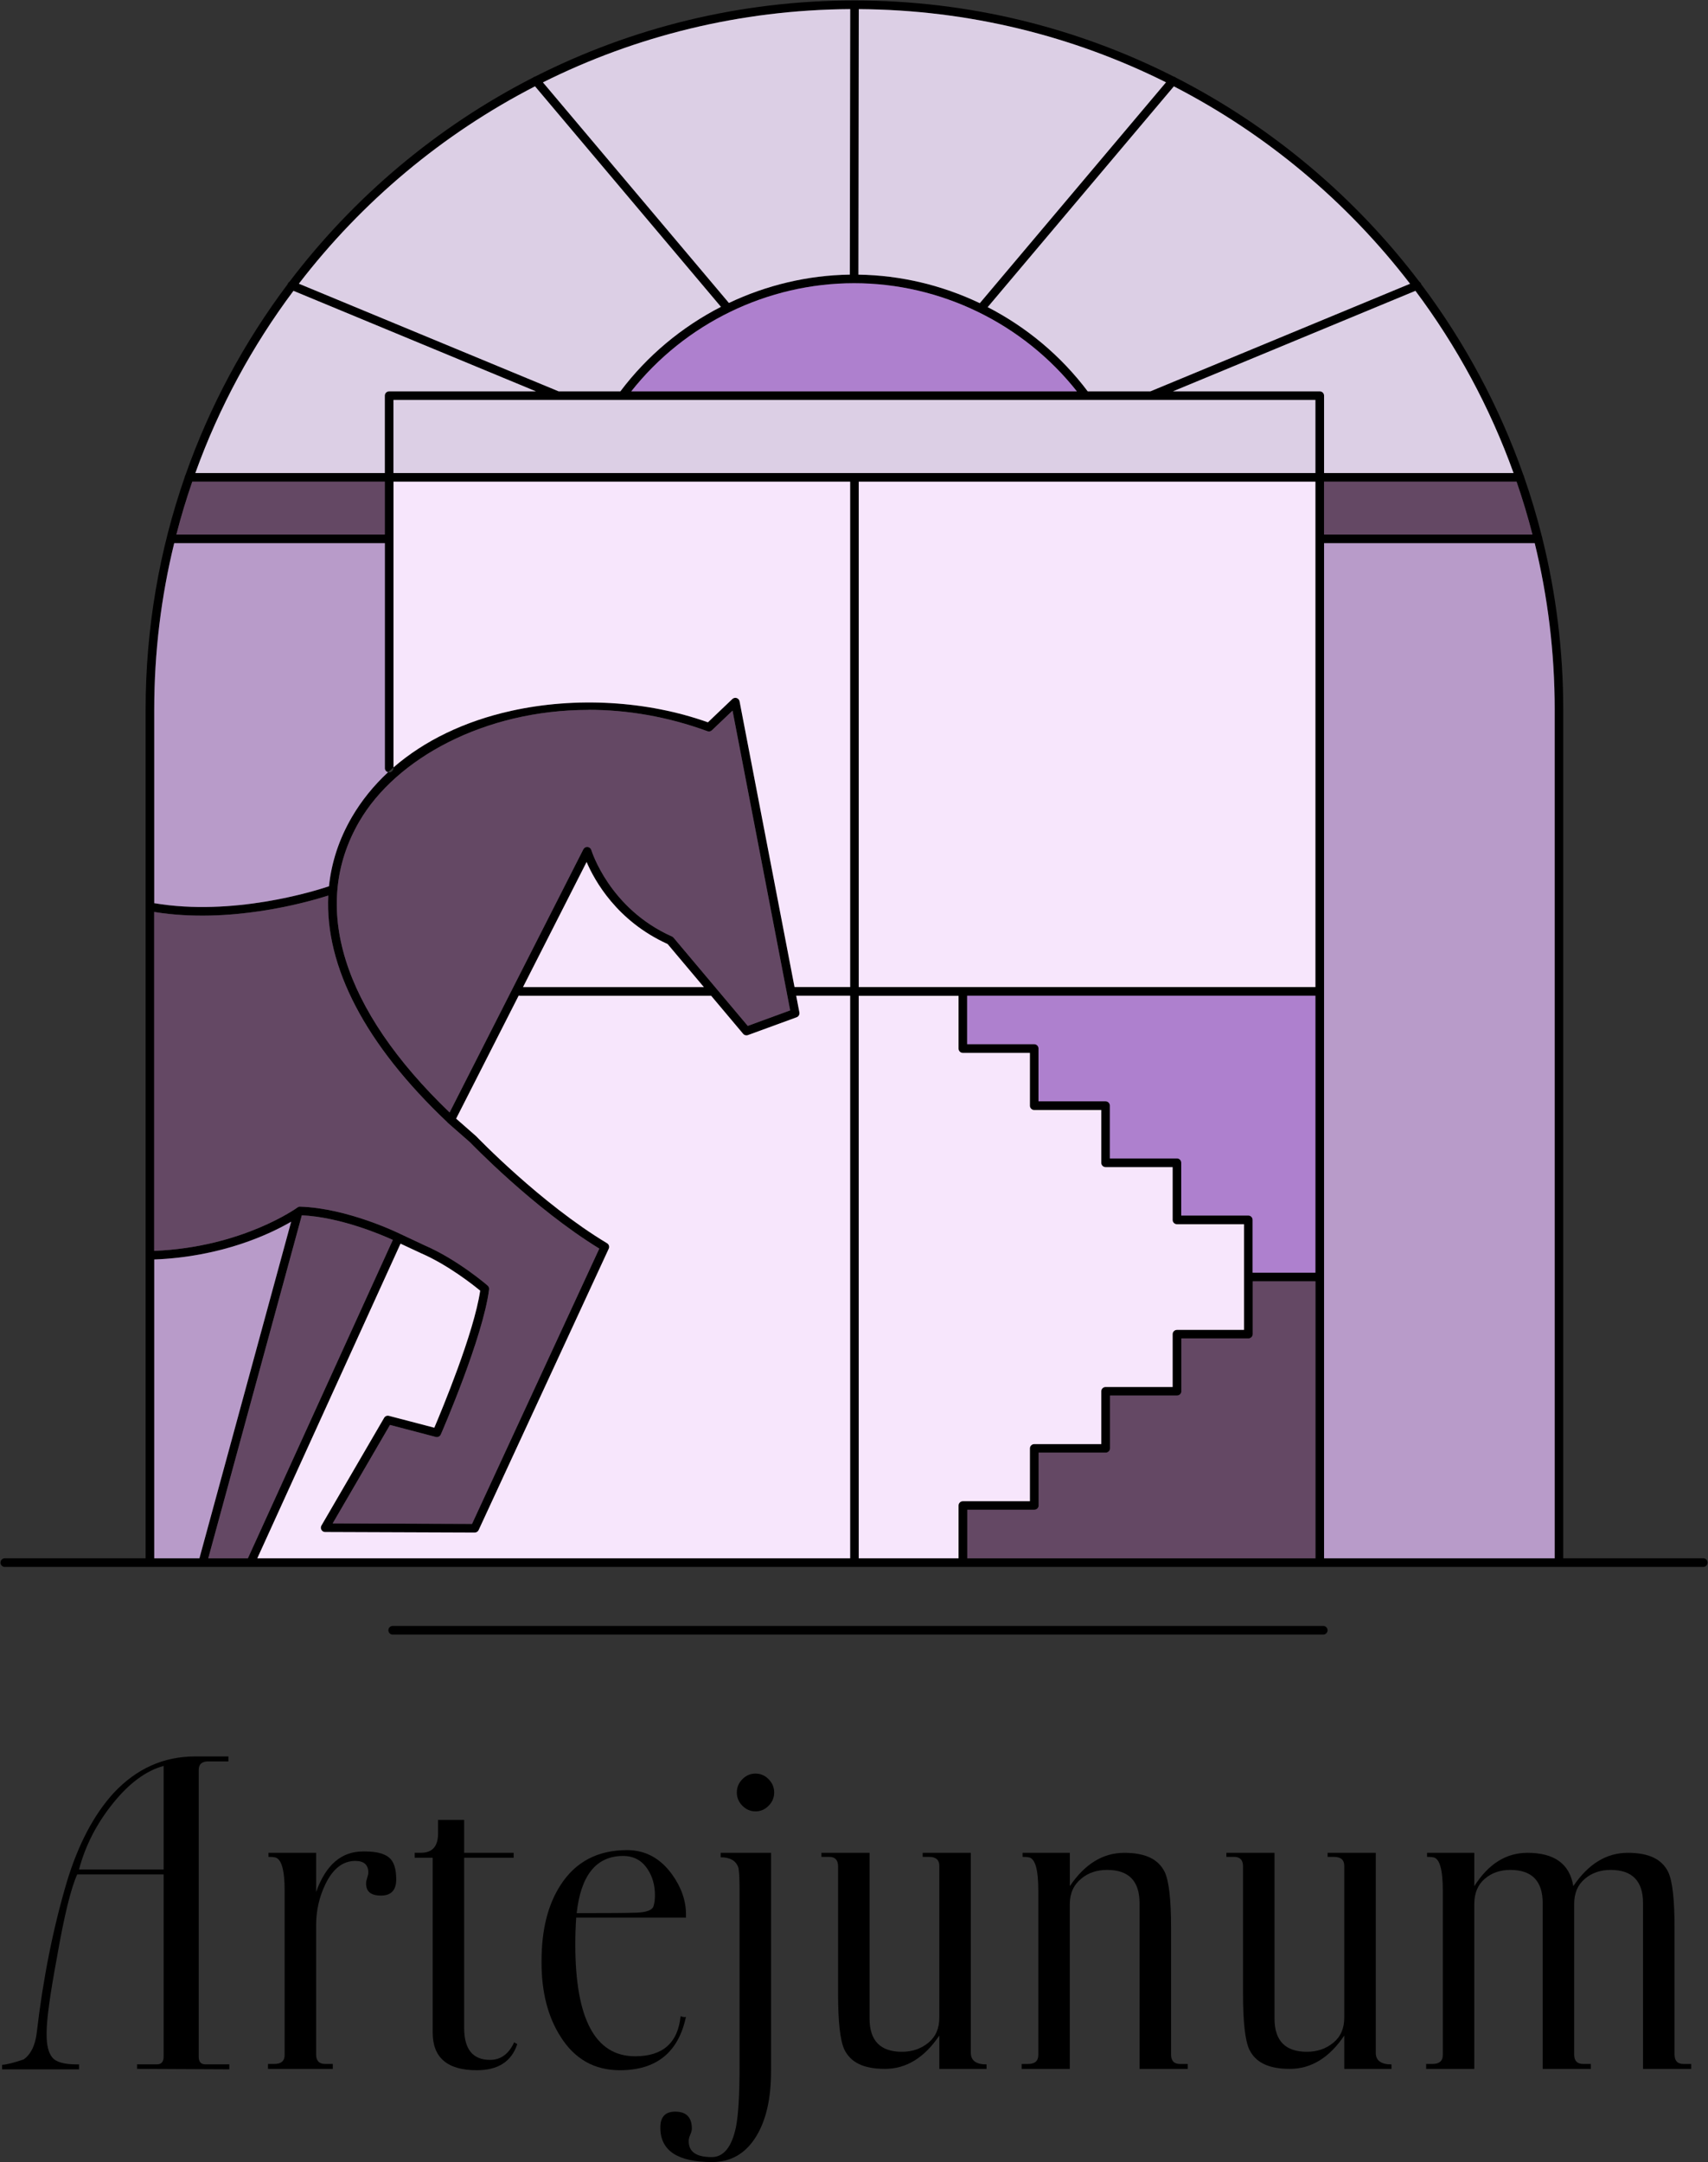 <?xml version="1.0" encoding="UTF-8"?> <svg xmlns="http://www.w3.org/2000/svg" id="Layer_2" data-name="Layer 2" viewBox="0 0 978.45 1237.97"><rect x="0" y="0" width="978.45" height="1237.97" fill="#333333" stroke="none"/><defs><style> .cls-1 { fill: #644864; } .cls-1, .cls-2, .cls-3, .cls-4, .cls-5, .cls-6, .cls-7 { stroke-width: 0px; } .cls-2 { fill: #644864; } .cls-3 { fill: #000; } .cls-4 { fill: #f7e6fc; } .cls-5 { fill: #dccfe5; } .cls-6 { fill: #ae80ce; } .cls-7 { fill: #b89bc9; } </style></defs><g id="Layer_1-2" data-name="Layer 1"><g><g><path class="cls-3" d="M975.74,892.25c1.36,0,2.47,1.11,2.47,2.47s-1.11,2.47-2.47,2.47H143.54l.05.02H2.73c-1.36,0-2.47-1.11-2.47-2.47s1.11-2.47,2.47-2.47h80.69v-485.95c0-46.63,7.9-91.46,22.43-133.2.02-.42.17-.84.42-1.19,13.91-39.52,33.76-76.27,58.49-109.17.02-.1.05-.2.1-.3.2-.49.57-.91.99-1.16,36.95-48.68,84.62-88.82,139.45-116.85.05-.05.1-.1.15-.12.35-.3.77-.47,1.19-.54C361.6,15.97,423.77.26,489.47.26c32.85,0,64.83,3.93,95.46,11.34,30.6,7.41,59.89,18.28,87.38,32.21.42.07.84.25,1.19.54.05.05.1.07.15.12,54.83,28.03,102.5,68.17,139.45,116.85.44.27.79.67.99,1.16.05.1.07.2.1.3,24.72,32.87,44.58,69.65,58.49,109.17.22.35.37.74.42,1.16,3.93,11.24,7.34,22.7,10.27,34.36.12.3.22.59.22.94,7.8,31.37,11.93,64.17,11.93,97.91v485.95h80.22ZM890.62,892.28v-485.95c0-32.82-3.98-64.76-11.44-95.31h-120.68v581.26h132.11ZM758.49,306.08h119.42c-2.64-10.27-5.68-20.35-9.11-30.28h-110.3v30.28ZM758.51,270.86h108.55c-13.56-37.69-32.63-72.81-56.21-104.33l-138.91,57.55h84.1c1.36,0,2.47,1.11,2.47,2.47v44.31ZM659.02,224.08l148.74-61.6c-36.06-46.95-82.25-85.73-135.3-113.02l-106.65,126.41c22.25,11.44,41.96,27.84,57.3,48.21h35.91ZM753.57,892.28v-158.62h-35.94v30.23c0,1.36-1.11,2.47-2.47,2.47h-38.41v30.23c0,1.36-1.11,2.47-2.47,2.47h-38.41v30.23c0,1.36-1.11,2.47-2.47,2.47h-38.41v30.23c0,1.36-1.11,2.47-2.47,2.47h-38.41v27.76l-.05.05h199.49ZM753.55,728.72v-158.59h-199.49v27.76h38.41c1.36,0,2.47,1.11,2.47,2.47v30.23h38.41c1.36,0,2.47,1.11,2.47,2.47v30.23h38.41c1.36,0,2.47,1.11,2.47,2.47v30.23h38.41c1.36,0,2.47,1.11,2.47,2.47v30.23l.05.02h35.94ZM753.55,565.19v-289.39h-261.61v289.39h261.61ZM753.55,270.86v-41.84H225.39v41.84h528.16ZM712.64,761.47v-60.49h-38.41c-1.36,0-2.47-1.11-2.47-2.47v-30.23h-38.41c-1.36,0-2.47-1.11-2.47-2.47v-30.23h-38.41c-1.36,0-2.47-1.11-2.47-2.47v-30.23h-38.41c-1.36,0-2.47-1.11-2.47-2.47v-30.23h-57.18v322.1h57.18v-30.23c0-1.36,1.11-2.47,2.47-2.47h38.41v-30.23c0-1.36,1.11-2.47,2.47-2.47h38.41v-30.23c0-1.36,1.11-2.47,2.47-2.47h38.41v-30.23c0-1.36,1.11-2.47,2.47-2.47h38.41ZM561.29,173.6l106.67-126.46c-53.08-26.48-112.85-41.54-176-41.91l-.2,152.02c24.3.37,47.99,6.08,69.53,16.35ZM361.63,224.08h255.29c-30.7-38.85-78.05-61.92-127.64-61.92-24.8,0-49.03,5.75-70.91,16.38-21.86,10.62-41.37,26.11-56.73,45.54ZM486.82,157.24l.22-152.02c-63.15.4-122.93,15.44-176,41.94h-.02l106.55,126.31c21.46-10.18,45.05-15.86,69.26-16.23ZM487.02,892.28v-322.15h-30.9l1.83,9.56c.22,1.19-.44,2.37-1.58,2.79l-27.91,10.2c-.96.35-2.07.07-2.74-.74l-18.35-21.81s-.07.02-.12.02h-109.46c-.22,0-.44-.02-.64-.1l-35.84,70.47,11.44,10.03c.52.52,36.92,38.46,75.01,61.3,1.09.64,1.51,2,.96,3.16l-74.52,161.09c-.4.86-1.28,1.43-2.25,1.43l-85.68-.32c-.89,0-1.7-.47-2.12-1.23-.44-.77-.44-1.7,0-2.47l35.91-61.67c.57-.96,1.68-1.43,2.77-1.14l25.98,6.79c4.17-9.81,22.75-54.34,26.28-78.47-3.9-3.21-18.45-14.77-34.01-21.49l-11.63-5.43-82.07,180.23.07-.05h339.58ZM487.02,565.19v-289.39H225.41v163.6c-1.06.91-2.1,1.83-3.11,2.77-1.06-.27-1.83-1.23-1.83-2.37v-128.78h-120.68c-7.48,30.55-11.44,62.49-11.44,95.31v110.82c45,7.63,91.41-6.77,100.1-9.68,1.43-13.76,5.78-27.02,13.14-39.64,5.51-9.43,12.45-18.01,20.7-25.66.2.07.42.1.64.1,1.36,0,2.47-1.11,2.47-2.47v-.4c17.63-15.29,40.63-26.43,67.35-32.36,37.05-8.22,78.05-5.83,112.77,6.55l14-13.34c.67-.62,1.61-.84,2.45-.57.86.27,1.51.99,1.68,1.88l31.49,163.63h31.86ZM452.67,578.53l-33.02-171.63-11.83,11.26c-.67.64-1.68.86-2.54.52-23.19-8.5-46.29-12.25-68.17-12.25l.02.05c-59.47,0-110.21,27.74-131.25,63.82-28.26,48.48-9.88,107.59,51.69,166.69l76.62-150.69c.47-.91,1.43-1.43,2.42-1.33,1.01.1,1.85.79,2.15,1.75.1.32,10.3,33.54,46.21,49.52.35.15.64.37.89.67l42.51,50.51,24.3-8.89ZM413,175.69l-106.5-126.26c-53.03,27.29-99.21,66.07-135.27,113.02l148.74,61.6-.02.02h35.47c15.41-20.48,35.25-36.92,57.6-48.38ZM403.22,565.22l-20.77-24.67c-29.1-13.16-41.89-36.43-46.41-46.98l-36.43,71.65h103.61ZM270.41,872.57l72.91-157.65c-37.96-23.29-73.63-60.44-74-60.81l-12.72-11.14c-.17-.15-.3-.3-.42-.47-46.93-44.38-70.09-89.06-68.12-129.72-12.57,4-56.63,16.42-99.73,9.39v194.06c50.51-2.05,81.78-24.62,82.1-24.85.44-.32.99-.54,1.53-.47,27,.86,55.89,14.92,57.38,15.63l13.78,6.47c18.75,8.08,35.54,22.48,36.23,23.09.62.54.94,1.36.84,2.17-3.46,27.37-26.67,80.84-27.66,83.09-.49,1.11-1.73,1.7-2.89,1.41l-26.23-6.87-32.82,56.36,79.83.3ZM222.92,224.08h84.1l-138.91-57.55c-23.59,31.52-42.65,66.64-56.21,104.33h108.55v-44.31c0-1.36,1.11-2.47,2.47-2.47ZM142.01,892.28l83.04-182.33c-7.11-3.24-30.5-13.09-52.14-14.08l-53.6,196.4h22.7ZM220.45,306.08v-30.28h-110.3c-3.43,9.93-6.47,20.01-9.11,30.28h119.42ZM114.24,892.28l52.56-192.75c-11.93,6.94-39.44,20.1-78.44,21.64v171.11h25.88Z"></path><path class="cls-7" d="M890.62,406.33v485.95h-132.11V311.02h120.68c7.46,30.55,11.44,62.49,11.44,95.31Z"></path><path class="cls-2" d="M877.9,306.08h-119.42v-30.28h110.3c3.43,9.93,6.47,20.01,9.11,30.28Z"></path><path class="cls-5" d="M867.06,270.86h-108.55v-44.31c0-1.36-1.11-2.47-2.47-2.47h-84.1l138.91-57.55c23.59,31.52,42.65,66.64,56.21,104.33Z"></path><path class="cls-5" d="M807.76,162.48l-148.74,61.6h-35.91c-15.34-20.38-35.05-36.78-57.3-48.21l106.65-126.41c53.05,27.29,99.24,66.07,135.3,113.02Z"></path><path class="cls-2" d="M753.57,733.66v158.62h-199.49l.05-.05v-27.76h38.41c1.36,0,2.47-1.11,2.47-2.47v-30.23h38.41c1.36,0,2.47-1.11,2.47-2.47v-30.23h38.41c1.36,0,2.47-1.11,2.47-2.47v-30.23h38.41c1.36,0,2.47-1.11,2.47-2.47v-30.23h35.94Z"></path><path class="cls-6" d="M753.55,570.13v158.59h-35.94l-.05-.02v-30.23c0-1.36-1.11-2.47-2.47-2.47h-38.41v-30.23c0-1.36-1.11-2.47-2.47-2.47h-38.41v-30.23c0-1.36-1.11-2.47-2.47-2.47h-38.41v-30.23c0-1.36-1.11-2.47-2.47-2.47h-38.41v-27.76h199.49Z"></path><rect class="cls-4" x="491.94" y="275.8" width="261.61" height="289.39"></rect><rect class="cls-5" x="225.39" y="229.02" width="528.16" height="41.84"></rect><path class="cls-4" d="M712.64,700.99v60.49h-38.41c-1.36,0-2.47,1.11-2.47,2.47v30.23h-38.41c-1.36,0-2.47,1.11-2.47,2.47v30.23h-38.41c-1.36,0-2.47,1.11-2.47,2.47v30.23h-38.41c-1.36,0-2.47,1.11-2.47,2.47v30.23h-57.18v-322.1h57.18v30.23c0,1.36,1.11,2.47,2.47,2.47h38.41v30.23c0,1.36,1.11,2.47,2.47,2.47h38.41v30.23c0,1.36,1.11,2.47,2.47,2.47h38.41v30.23c0,1.36,1.11,2.47,2.47,2.47h38.41Z"></path><path class="cls-5" d="M667.96,47.14l-106.67,126.46c-21.54-10.27-45.22-15.98-69.53-16.35l.2-152.02c63.15.37,122.93,15.44,176,41.91Z"></path><path class="cls-6" d="M616.91,224.08h-255.29c15.36-19.44,34.87-34.92,56.73-45.54,21.88-10.62,46.11-16.38,70.91-16.38,49.6,0,96.94,23.07,127.64,61.92Z"></path><path class="cls-5" d="M487.05,5.22l-.22,152.02c-24.2.37-47.79,6.05-69.26,16.23l-106.55-126.31h.02c53.08-26.5,112.85-41.54,176-41.94Z"></path><path class="cls-4" d="M487.02,570.13v322.15H147.44l-.07.05,82.07-180.23,11.63,5.43c15.56,6.72,30.11,18.28,34.01,21.49-3.53,24.13-22.11,68.66-26.28,78.47l-25.98-6.79c-1.09-.3-2.2.17-2.77,1.14l-35.91,61.67c-.44.77-.44,1.7,0,2.47.42.77,1.23,1.23,2.12,1.23l85.68.32c.96,0,1.85-.57,2.25-1.43l74.52-161.09c.54-1.16.12-2.52-.96-3.16-38.09-22.85-74.49-60.78-75.01-61.3l-11.44-10.03,35.84-70.47c.2.07.42.1.64.1h109.46s.07,0,.12-.02l18.35,21.81c.67.82,1.78,1.09,2.74.74l27.91-10.2c1.14-.42,1.8-1.61,1.58-2.79l-1.83-9.56h30.9Z"></path><path class="cls-4" d="M487.02,275.8v289.39h-31.86l-31.49-163.63c-.17-.89-.82-1.61-1.68-1.88-.84-.27-1.78-.05-2.45.57l-14,13.34c-34.73-12.37-75.73-14.77-112.77-6.55-26.72,5.93-49.72,17.07-67.35,32.36v-163.6h261.61Z"></path><path class="cls-2" d="M419.64,406.9l33.02,171.63-24.3,8.89-42.51-50.51c-.25-.3-.54-.52-.89-.67-35.91-15.98-46.11-49.2-46.21-49.52-.3-.96-1.14-1.65-2.15-1.75-.99-.1-1.95.42-2.42,1.33l-76.62,150.69c-61.57-59.1-79.95-118.21-51.69-166.69,21.04-36.08,71.77-63.82,131.25-63.82l-.02-.05c21.88,0,44.98,3.75,68.17,12.25.86.35,1.88.12,2.54-.52l11.83-11.26Z"></path><path class="cls-5" d="M306.5,49.43l106.5,126.26c-22.35,11.46-42.19,27.91-57.6,48.38h-35.47l.02-.02-148.74-61.6c36.06-46.95,82.25-85.73,135.27-113.02Z"></path><path class="cls-4" d="M382.45,540.54l20.77,24.67h-103.61l36.43-71.65c4.52,10.55,17.31,33.81,46.41,46.98Z"></path><path class="cls-2" d="M343.32,714.92l-72.91,157.65-79.83-.3,32.82-56.36,26.23,6.87c1.16.3,2.4-.3,2.89-1.41.99-2.25,24.2-55.72,27.66-83.09.1-.82-.22-1.63-.84-2.17-.69-.62-17.49-15.02-36.23-23.09l-13.78-6.47c-1.48-.72-30.38-14.77-57.38-15.63-.54-.07-1.09.15-1.53.47-.32.22-31.59,22.8-82.1,24.85v-194.06c43.1,7.04,87.16-5.38,99.73-9.39-1.98,40.65,21.19,85.33,68.12,129.72.12.17.25.32.42.47l12.72,11.14c.37.37,36.04,37.52,74,60.81Z"></path><path class="cls-5" d="M307.02,224.08h-84.1c-1.36,0-2.47,1.11-2.47,2.47v44.31h-108.55c13.56-37.69,32.63-72.81,56.21-104.33l138.91,57.55Z"></path><path class="cls-1" d="M225.04,709.95l-83.04,182.33h-22.7l53.6-196.4c21.64.99,45.03,10.84,52.14,14.08Z"></path><path class="cls-7" d="M220.47,439.8c0,1.14.77,2.1,1.83,2.37-8.25,7.66-15.19,16.23-20.7,25.66-7.36,12.62-11.71,25.88-13.14,39.64-8.69,2.91-55.1,17.31-100.1,9.68v-110.82c0-32.82,3.95-64.76,11.44-95.31h120.68v128.78Z"></path><path class="cls-2" d="M220.45,275.8v30.28h-119.42c2.64-10.27,5.68-20.35,9.11-30.28h110.3Z"></path><path class="cls-7" d="M166.8,699.53l-52.56,192.75h-25.88v-171.11c39-1.53,66.51-14.7,78.44-21.64Z"></path></g><path class="cls-3" d="M758.05,930.99H224.96c-1.36,0-2.47,1.11-2.47,2.47s1.11,2.47,2.47,2.47h533.1c1.36,0,2.47-1.11,2.47-2.47s-1.11-2.47-2.47-2.47Z"></path><g><path class="cls-3" d="M131.36,1184.87l-52.84-.26v-2.58h11.34c2.58,0,3.87-1.46,3.87-4.38v-104.39h-49.49c-3.61,7.91-7.48,23.71-11.6,47.43-3.96,21.31-5.93,35.66-5.93,43.05v1.55c0,5.84,1.07,10.1,3.22,12.76,2.15,2.67,6.83,4,14.05,4h1.29v2.83H1.19v-2.58c2.75-.17,6.87-1.2,12.37-3.1,4.12-2.92,6.61-8,7.48-15.23,3.61-30.98,9.36-59.8,17.27-86.48,6.53-21.51,15.47-38.46,26.81-50.86,13.06-13.94,28.61-20.91,46.66-20.91h19.07v2.84h-11.6c-3.61,0-5.41,1.63-5.41,4.88v164.22c0,2.92,1.29,4.37,3.87,4.37h13.66v2.83ZM93.73,1070.43v-59.29c-10.08,2.75-19.79,9.92-29.1,21.52-9.32,11.6-15.77,24.19-19.36,37.76h48.46Z"></path><path class="cls-3" d="M226.99,1076.1c0,6.19-2.92,9.28-8.76,9.28s-8.51-2.32-8.51-6.96c0-.86.21-1.93.64-3.22.43-1.29.64-2.28.64-2.96,0-4.47-2.49-6.7-7.48-6.7-7.05,0-12.72,4.37-17.01,13.12-3.61,7.37-5.41,15.26-5.41,23.66v74.07c0,3.6,1.72,5.4,5.16,5.4h4.38v2.83h-37.12v-2.83h3.61c3.95,0,5.93-1.71,5.93-5.14v-94.14c0-12-1.89-18.35-5.67-19.03-.86-.17-2.06-.26-3.61-.26v-2.32h27.32v22.43c5.5-15.47,14.43-23.2,26.81-23.2h1.29c6.19,0,10.7,1.12,13.53,3.35,2.84,2.24,4.25,6.44,4.25,12.63Z"></path><path class="cls-3" d="M296.32,1170.44c-3.27,9.97-11,14.95-23.2,14.95-16.84,0-25.26-7.2-25.26-21.61v-100.06h-10.31v-2.84h3.61c6.53,0,9.79-3.69,9.79-11.08v-7.73h14.95v18.82h28.35v2.84h-28.35v97.47c0,12.17,4.94,18.26,14.83,18.26,6.13,0,10.73-3.35,13.8-10.05l1.79,1.03Z"></path><path class="cls-3" d="M392.98,1096.2v1.8h-62.89c-.35,4.95-.52,10.07-.52,15.37,0,42.68,11.43,64.03,34.28,64.03,15.81,0,24.49-7.64,26.03-22.94,1.03.35,1.8.52,2.32.52.34,0,.6-.08.77-.26-4.3,20.45-16.93,30.67-37.89,30.67-14.61,0-25.95-6.44-34.02-19.33-7.22-11.34-10.83-25.43-10.83-42.27v-1.03c0-17.7,3.61-32.13,10.83-43.3,8.59-13.4,21.31-20.11,38.15-20.11,10.48,0,19.07,4.64,25.78,13.92,5.32,7.39,7.99,15.04,7.99,22.94ZM375.2,1085.38c0-5.84-1.38-10.83-4.12-14.95-3.27-5.15-7.99-7.73-14.18-7.73h-.26c-15.12.17-23.89,11.08-26.29,32.74,17.87,0,29.21-.08,34.02-.26,6.01-.17,9.36-1.46,10.05-3.87.52-1.72.77-3.69.77-5.93Z"></path><path class="cls-3" d="M441.7,1186.16c0,15.47-2.83,27.84-8.51,37.12-6.02,9.79-14.43,14.69-25.26,14.69-19.59,0-29.47-6.44-29.64-19.33v-.52c0-6.02,2.83-9.02,8.51-9.02,6.36,0,9.54,3.26,9.54,9.79,0,.86-.3,1.97-.9,3.35-.6,1.37-.9,2.58-.9,3.61v.25c0,6.02,4.38,9.03,13.15,9.03,6.87,0,11.51-5.75,13.92-17.25,1.37-6.86,2.06-18.62,2.06-35.26v-100.12c0-7.21-.26-11.67-.77-13.38-1.38-3.77-4.73-5.66-10.05-5.66v-2.57h28.87v125.27ZM443.5,1026.35c0,2.92-1.06,5.46-3.19,7.6-2.12,2.15-4.63,3.22-7.51,3.22s-5.39-1.07-7.52-3.22c-2.12-2.15-3.18-4.68-3.18-7.6s1.06-5.45,3.18-7.6c2.12-2.15,4.63-3.22,7.52-3.22s5.39,1.08,7.51,3.22c2.12,2.15,3.19,4.68,3.19,7.6Z"></path><path class="cls-3" d="M565.16,1184.62h-27.06v-19.07c-8.59,12.72-18.99,19.07-31.19,19.07s-19.59-3.69-23.2-11.06c-2.41-5.14-3.61-15.78-3.61-31.89v-73.05c0-3.6-1.72-5.4-5.16-5.4h-4.38v-2.32h27.58v94.9c0,12.69,6.19,19.03,18.56,19.03,5.84,0,10.87-1.71,15.08-5.14,4.21-3.43,6.32-8.23,6.32-14.4v-86.92c0-3.43-1.98-5.14-5.93-5.14h-3.61v-2.32h27.58v114.45c0,4.47,3,6.7,9.02,6.7v2.58Z"></path><path class="cls-3" d="M680.38,1184.62h-27.58v-94.9c0-12.69-6.19-19.03-18.56-19.03-5.84,0-10.74,1.63-14.69,4.89-4.47,3.6-6.7,8.49-6.7,14.66v94.39h-27.58v-2.83h3.61c3.95,0,5.93-1.71,5.93-5.14v-94.14c0-12-1.8-18.35-5.41-19.03-.86-.17-2.06-.26-3.61-.26v-2.32h27.07v19.08c8.59-12.72,18.99-19.08,31.19-19.08s19.59,3.68,23.2,11.04c2.4,5.13,3.61,15.74,3.61,31.83v72.64c0,3.59,1.72,5.39,5.16,5.39h4.38v2.83Z"></path><path class="cls-3" d="M797.14,1184.62h-27.06v-19.07c-8.59,12.72-18.99,19.07-31.19,19.07s-19.59-3.69-23.2-11.06c-2.41-5.14-3.61-15.78-3.61-31.89v-73.05c0-3.6-1.72-5.4-5.16-5.4h-4.38v-2.32h27.58v94.9c0,12.69,6.19,19.03,18.56,19.03,5.84,0,10.87-1.71,15.08-5.14,4.21-3.43,6.32-8.23,6.32-14.4v-86.92c0-3.43-1.98-5.14-5.93-5.14h-3.61v-2.32h27.58v114.45c0,4.47,3,6.7,9.02,6.7v2.58Z"></path><path class="cls-3" d="M968.81,1184.62h-27.58v-94.9c0-12.69-6.19-19.03-18.56-19.03-5.84,0-10.79,1.71-14.82,5.13-4.04,3.42-6.06,8.21-6.06,14.37v86.21c0,3.59,1.72,5.39,5.16,5.39h4.38v2.83h-27.58v-94.9c0-12.69-6.19-19.03-18.56-19.03-5.84,0-10.74,1.72-14.69,5.14-3.96,3.43-5.93,8.23-5.93,14.4v94.39h-27.58v-2.83h3.61c3.95,0,5.93-1.71,5.93-5.14v-94.14c0-12-1.8-18.35-5.41-19.03-.86-.17-2.06-.26-3.61-.26v-2.32h27.07v19.08c8.08-12.72,18.21-19.08,30.42-19.08,15.47,0,24.23,6.36,26.29,19.08,8.59-12.72,18.99-19.08,31.19-19.08s19.59,3.68,23.2,11.04c2.4,5.13,3.61,15.74,3.61,31.83v72.64c0,3.59,1.72,5.39,5.16,5.39h4.38v2.83Z"></path></g></g></g></svg> 